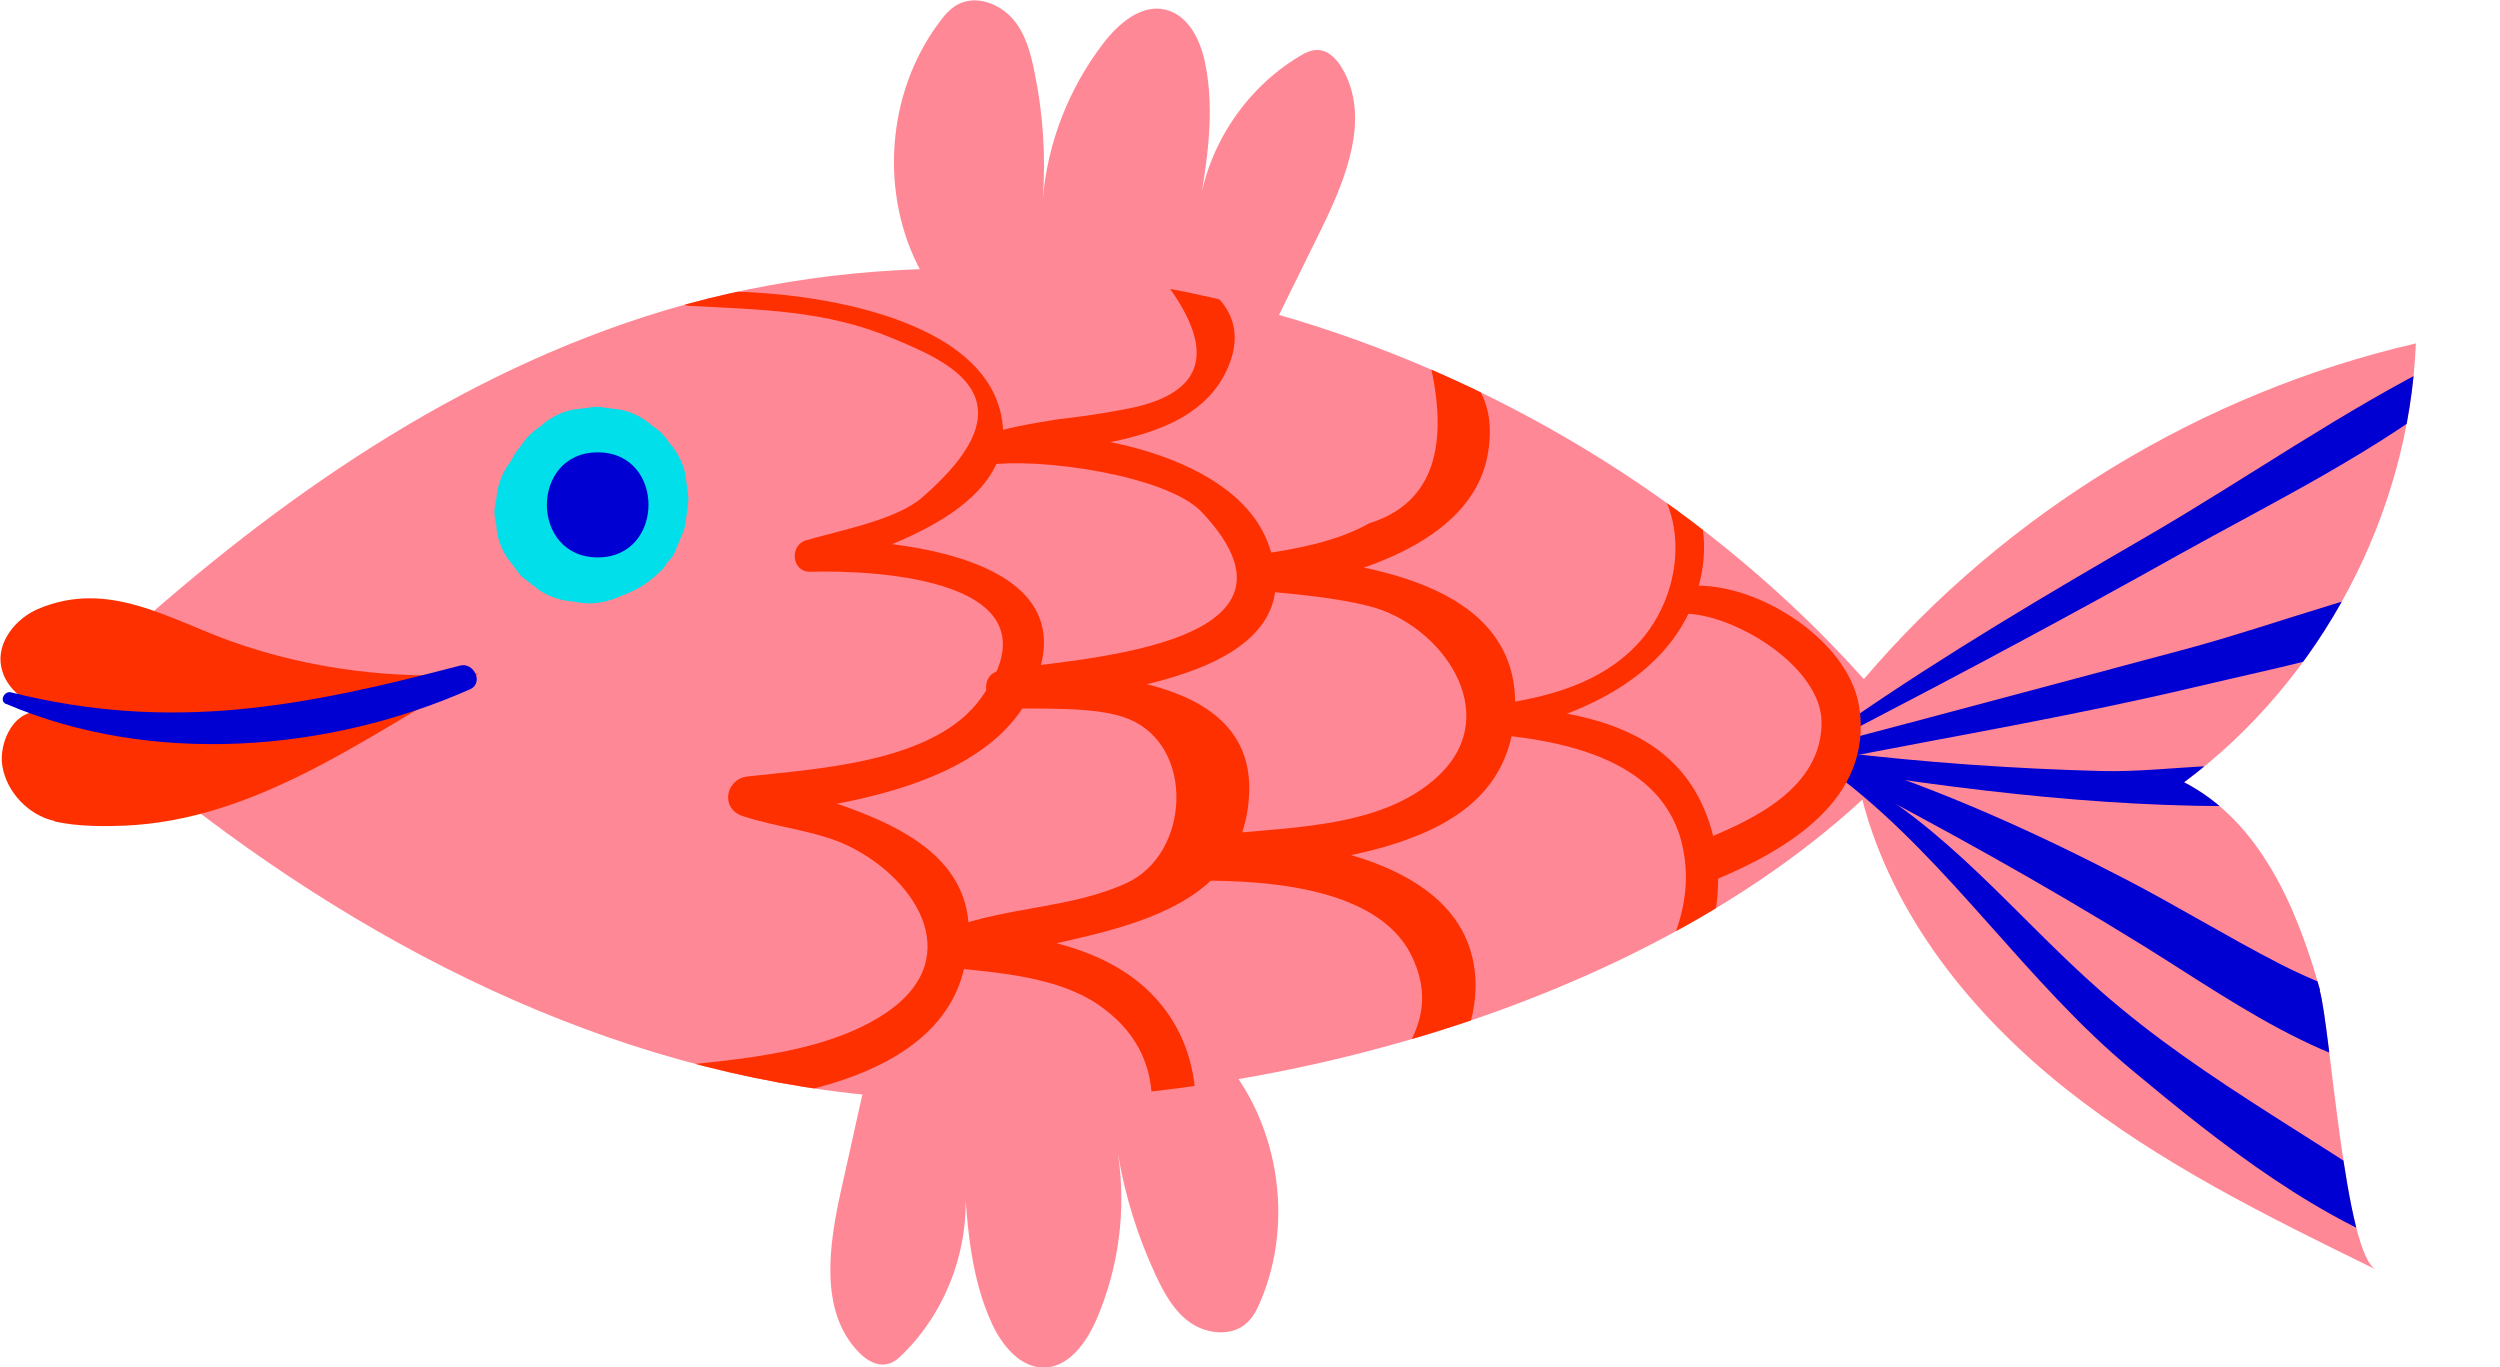 <?xml version="1.0" encoding="UTF-8"?><svg xmlns="http://www.w3.org/2000/svg" xmlns:xlink="http://www.w3.org/1999/xlink" id="Illutrations64428dcd4d757" viewBox="0 0 64.49 35.25" aria-hidden="true" width="64px" height="35px"><defs><linearGradient class="cerosgradient" data-cerosgradient="true" id="CerosGradient_id0bf6c43b2" gradientUnits="userSpaceOnUse" x1="50%" y1="100%" x2="50%" y2="0%"><stop offset="0%" stop-color="#d1d1d1"/><stop offset="100%" stop-color="#d1d1d1"/></linearGradient><linearGradient/><style>.cls-1-64428dcd4d757{fill:none;}.cls-2-64428dcd4d757{clip-path:url(#clippath64428dcd4d757);}.cls-3-64428dcd4d757{fill:#00dfea;}.cls-4-64428dcd4d757{fill:#0000d3;}.cls-5-64428dcd4d757{fill:#ff8896;}.cls-6-64428dcd4d757{fill:#ff3000;}.cls-7-64428dcd4d757{clip-path:url(#clippath-164428dcd4d757);}</style><clipPath id="clippath64428dcd4d757"><path class="cls-1-64428dcd4d757" d="m59.85,25.54c-.59-2.12-1.55-4.36-3.51-5.37,3.54-2.63,5.8-6.91,5.98-11.32-5.51,1.27-10.58,4.36-14.24,8.66-7.73-8.63-20.78-13.05-31.96-9.18-5.21,1.8-9.77,5.15-13.8,8.91-.23.22-.48.49-.44.81.04.22.21.39.38.54,5.26,4.65,11.56,8.34,18.49,9.44,8.72,1.39,20.65-1.3,27.29-7.41.78,2.99,2.82,5.53,5.25,7.46s5.22,3.3,8,4.66c-.8-.39-1.17-6.2-1.45-7.2Z"/></clipPath><clipPath id="clippath-164428dcd4d757"><path class="cls-1-64428dcd4d757" d="m59.85,25.54c-.59-2.12-1.55-4.36-3.51-5.37,3.54-2.63,5.8-6.91,5.98-11.32-5.51,1.27-10.58,4.36-14.24,8.66-7.73-8.63-20.78-13.05-31.96-9.18-5.21,1.8-9.77,5.15-13.8,8.91-.23.22-.48.49-.44.81.04.22.21.39.38.54,5.26,4.65,11.56,8.34,18.49,9.44,8.72,1.39,20.65-1.3,27.29-7.41.78,2.99,2.82,5.53,5.25,7.46s5.22,3.3,8,4.66c-.8-.39-1.17-6.2-1.45-7.2Z"/></clipPath></defs><path class="cls-5-64428dcd4d757" d="m59.85,25.54c-.59-2.12-1.55-4.36-3.51-5.37,3.54-2.63,5.8-6.91,5.98-11.32-5.51,1.27-10.58,4.36-14.24,8.66-7.73-8.63-20.78-13.05-31.96-9.18-5.21,1.8-9.77,5.15-13.8,8.91-.23.22-.48.49-.44.81.04.22.21.39.38.54,5.26,4.65,11.56,8.34,18.49,9.44,8.72,1.39,20.65-1.3,27.29-7.41.78,2.99,2.82,5.53,5.25,7.46s5.22,3.3,8,4.66c-.8-.39-1.17-6.2-1.45-7.2Z"/><g class="cls-2-64428dcd4d757"><g><path class="cls-4-64428dcd4d757" d="m47.82,18.81c2.81-1.46,5.58-2.94,8.35-4.49,2.49-1.39,5.18-2.69,7.4-4.49.35-.28-.09-.76-.45-.58-2.67,1.32-5.17,3.09-7.76,4.59s-5.18,3.03-7.67,4.75c-.14.09-.02.3.13.22h0Z"/><path class="cls-4-64428dcd4d757" d="m47.74,19.5c2.95-.57,5.9-1.08,8.82-1.77,2.56-.61,5.49-1.14,7.78-2.47.26-.15.17-.65-.17-.61-2.66.34-5.29,1.42-7.88,2.11-2.89.77-5.78,1.55-8.67,2.31-.28.07-.16.49.12.44h0Z"/><path class="cls-4-64428dcd4d757" d="m47.33,19.85c4.23.65,8.18,1.1,12.48.88.42-.02.5-.59.1-.72-1.74-.58-3.87-.08-5.71-.13-2.27-.06-4.55-.22-6.81-.49-.26-.03-.33.42-.06.47h0Z"/><path class="cls-4-64428dcd4d757" d="m47.53,20.1c2.78,2.15,4.74,5.23,7.46,7.49,2.28,1.9,4.91,3.99,7.77,4.88.47.15.66-.48.31-.74-2.91-2.19-6.13-3.75-8.9-6.19-2.16-1.9-3.97-4.25-6.54-5.6-.11-.06-.19.09-.1.17h0Z"/><path class="cls-4-64428dcd4d757" d="m47.44,19.96c2.65,1.38,5.28,2.84,7.82,4.41s5.51,3.81,8.59,3.4c.6-.08.81-.91.15-1.11-1.82-.54-3.46-.92-5.18-1.8-1.36-.7-2.66-1.5-4.01-2.2-2.33-1.21-4.71-2.28-7.21-3.08-.22-.07-.37.27-.16.38h0Z"/></g></g><path class="cls-6-64428dcd4d757" d="m1.4,21.18c.63.14,1.33.13,1.8.11,3.38-.14,6.22-2.27,9.05-3.87.03-.02.06-.03.09-.05-2.13.16-4.34-.11-6.36-.83-1.63-.58-3.19-1.61-5-.84-.58.25-1.07.86-.95,1.48.11.61.68.95,1.19,1.19-.86-.2-1.26.8-1.16,1.38.11.67.67,1.27,1.35,1.42Z"/><path class="cls-3-64428dcd4d757" d="m15.75,15.47s.05-.02.08-.03c.18-.07.42-.16.59-.25.21-.11.46-.3.59-.44.09-.07.15-.15.2-.25.09-.08.16-.17.2-.27l.24-.58s0-.03.01-.04c0-.02.01-.05.01-.07.04-.22.07-.47.09-.69l-.08-.63c-.07-.31-.21-.58-.42-.81-.11-.18-.25-.32-.43-.43-.23-.21-.5-.35-.81-.42l-.63-.08-.63.08c-.31.07-.58.21-.81.42-.26.17-.46.39-.61.67-.01.02-.03.05-.05.07l.37-.48s-.04.05-.06.07c-.39.4-.43.59-.64,1.1l.24-.57s-.04.08-.07.12l.37-.48s-.04.04-.05.06l-.37.48c-.17.27-.26.56-.28.87-.06.21-.06.42,0,.62.01.31.11.6.28.87l.37.48.48.37c.27.17.56.26.87.28.31.07.62.06.94-.04h0Z"/><path class="cls-4-64428dcd4d757" d="m15.42,14.37c1.74,0,1.75-2.71,0-2.71s-1.75,2.71,0,2.71h0Z"/><path class="cls-5-64428dcd4d757" d="m23.75,6.98c-1.07-1.99-.88-4.59.47-6.4.13-.18.28-.36.48-.47.46-.25,1.05-.04,1.4.34s.49.91.59,1.42c.22,1.07.29,2.17.21,3.26.12-1.45.67-2.86,1.56-4.02.39-.51.98-1.02,1.6-.87.6.14.91.79,1.03,1.39.26,1.27.04,2.59-.18,3.87.18-1.65,1.17-3.19,2.6-4.05.14-.09.3-.17.47-.17.28,0,.5.23.64.47.75,1.26.1,2.86-.55,4.18-.65,1.33-1.31,2.65-1.96,3.98"/><path class="cls-5-64428dcd4d757" d="m31.47,27.21c1.51,1.68,1.93,4.26,1.05,6.34-.09.21-.19.42-.36.57-.38.35-1.01.29-1.44,0s-.69-.77-.91-1.24c-.46-.99-.79-2.04-.97-3.12.22,1.44.02,2.94-.56,4.28-.26.59-.71,1.22-1.35,1.23-.61,0-1.07-.56-1.33-1.11-.55-1.17-.65-2.51-.73-3.8.21,1.65-.39,3.38-1.57,4.55-.12.12-.25.24-.42.27-.27.06-.54-.11-.73-.31-1.02-1.05-.77-2.76-.45-4.19.32-1.44.64-2.89.97-4.33"/><path class="cls-4-64428dcd4d757" d="m.16,18.15c3.75,1.6,8.29,1.25,11.97-.38.35-.16.1-.7-.26-.61-4.04,1.06-7.44,1.73-11.59.69-.17-.04-.3.22-.13.3H.16Z"/><g class="cls-7-64428dcd4d757"><g><path class="cls-6-64428dcd4d757" d="m17.77,7.88c1.84.1,3.53.11,5.26.84,1.38.58,3.75,1.52.75,4.11-.67.58-2.15.85-2.99,1.1-.43.13-.37.82.11.81,1.74-.05,6.64.2,4.39,3.28-1.2,1.65-4.23,1.8-6,2-.57.06-.72.82-.14,1.02.86.29,1.92.38,2.73.77,1.8.87,3.15,3.02.77,4.44-1.83,1.1-4.55,1.12-6.58,1.38-.58.08-.62.93,0,.94,2.63.02,7.87-.28,8.76-3.44,1.02-3.61-2.96-4.27-5.41-5.09l-.14,1.02c2.54-.3,7.07-.86,7.62-4.14.45-2.73-4.27-3.04-6.01-3.01l.11.81c1.73-.53,5.59-1.67,4.76-4.27s-5.91-3.08-8-2.91c-.22.02-.22.33,0,.34h0Z"/><path class="cls-6-64428dcd4d757" d="m30.08,7.3c1.31,1.76.99,2.84-.97,3.23-.61.12-1.22.21-1.84.28-.69.11-1.33.22-2,.44-.48.16-.28.82.2.74,1.29-.21,4.65.26,5.54,1.22,3.37,3.59-3.76,3.79-5.22,4.08-.56.11-.41.95.13.97.92.03,2.38-.06,3.2.28,1.71.7,1.58,3.48-.06,4.23-1.41.65-3.07.61-4.53,1.16-.57.21-.46.98.14,1.04,1.18.12,2.63.24,3.65.93,1.95,1.33,1.52,3.37.74,5.14-.27.61.56,1.14.92.54.97-1.66,1.3-3.91.07-5.55s-3.45-1.93-5.38-2.11l.14,1.04c2.46-.94,7.2-.78,7.41-4.44.19-3.17-4.19-3.17-6.3-3.24l.13.97c1.86-.38,8.11-.61,6.64-4.3-.95-2.38-5.31-3.04-7.44-2.69l.2.74c1.83-.61,5.2-.3,6.2-2.47.61-1.32-.26-2.22-1.5-2.52-.19-.05-.26.23-.08.29h0Z"/><path class="cls-6-64428dcd4d757" d="m35.21,8.67c.14,0,.14-.21,0-.21s-.14.21,0,.21h0Z"/><path class="cls-6-64428dcd4d757" d="m34.41,7.04c.21.89.6,1.1,1.37,1.62.42.22.8.5,1.14.84.47,2.18-.06,3.51-1.6,3.99-.87.49-1.9.66-2.87.81-.57.09-.37.9.13.94.87.08,1.89.17,2.75.39,1.84.47,3.47,2.74,1.8,4.35-1.53,1.47-4.17,1.33-6.16,1.59-.7.09-.76,1.15,0,1.14,1.71-.01,4.54.18,5.42,1.89,1.04,2.04-.9,3.36-2.21,4.73-.37.39.09.91.55.71,1.87-.84,3.92-3.39,3.18-5.6-.82-2.46-4.79-2.89-6.93-2.87l.15,1.12c2.64-.6,7.77-.47,7.95-4.38.16-3.35-4.07-3.82-6.5-4.02l.13.94c1.98-.31,5.26-1.15,5.67-3.53.51-2.94-2.84-2.71-3.82-4.71-.04-.08-.16-.02-.14.06h0Z"/><path class="cls-6-64428dcd4d757" d="m41.19,11.42c2.41.67,2.53,3.51,1.12,5.11-.97,1.1-2.44,1.47-3.83,1.65-.47.06-.49.7,0,.75,2.13.19,4.82.78,5,3.43.12,1.66-.94,3.03-1.71,4.39-.22.4.34.88.66.51,1.42-1.66,2.43-4.12,1.58-6.28-.9-2.31-3.34-2.66-5.53-2.8l.1.73c2.26-.42,4.79-1.56,5.3-4.05.39-1.89-.71-3.52-2.55-3.96-.34-.08-.48.43-.14.52h0Z"/><path class="cls-6-64428dcd4d757" d="m43.46,15.82c1.31.02,3.52,1.38,3.53,2.8,0,1.69-1.74,2.51-3.06,3.04-.64.26-.35,1.31.29,1.04,1.87-.78,4.11-2.08,3.74-4.48-.28-1.77-2.79-3.32-4.5-3.1-.43.05-.46.69,0,.7h0Z"/></g></g></svg>